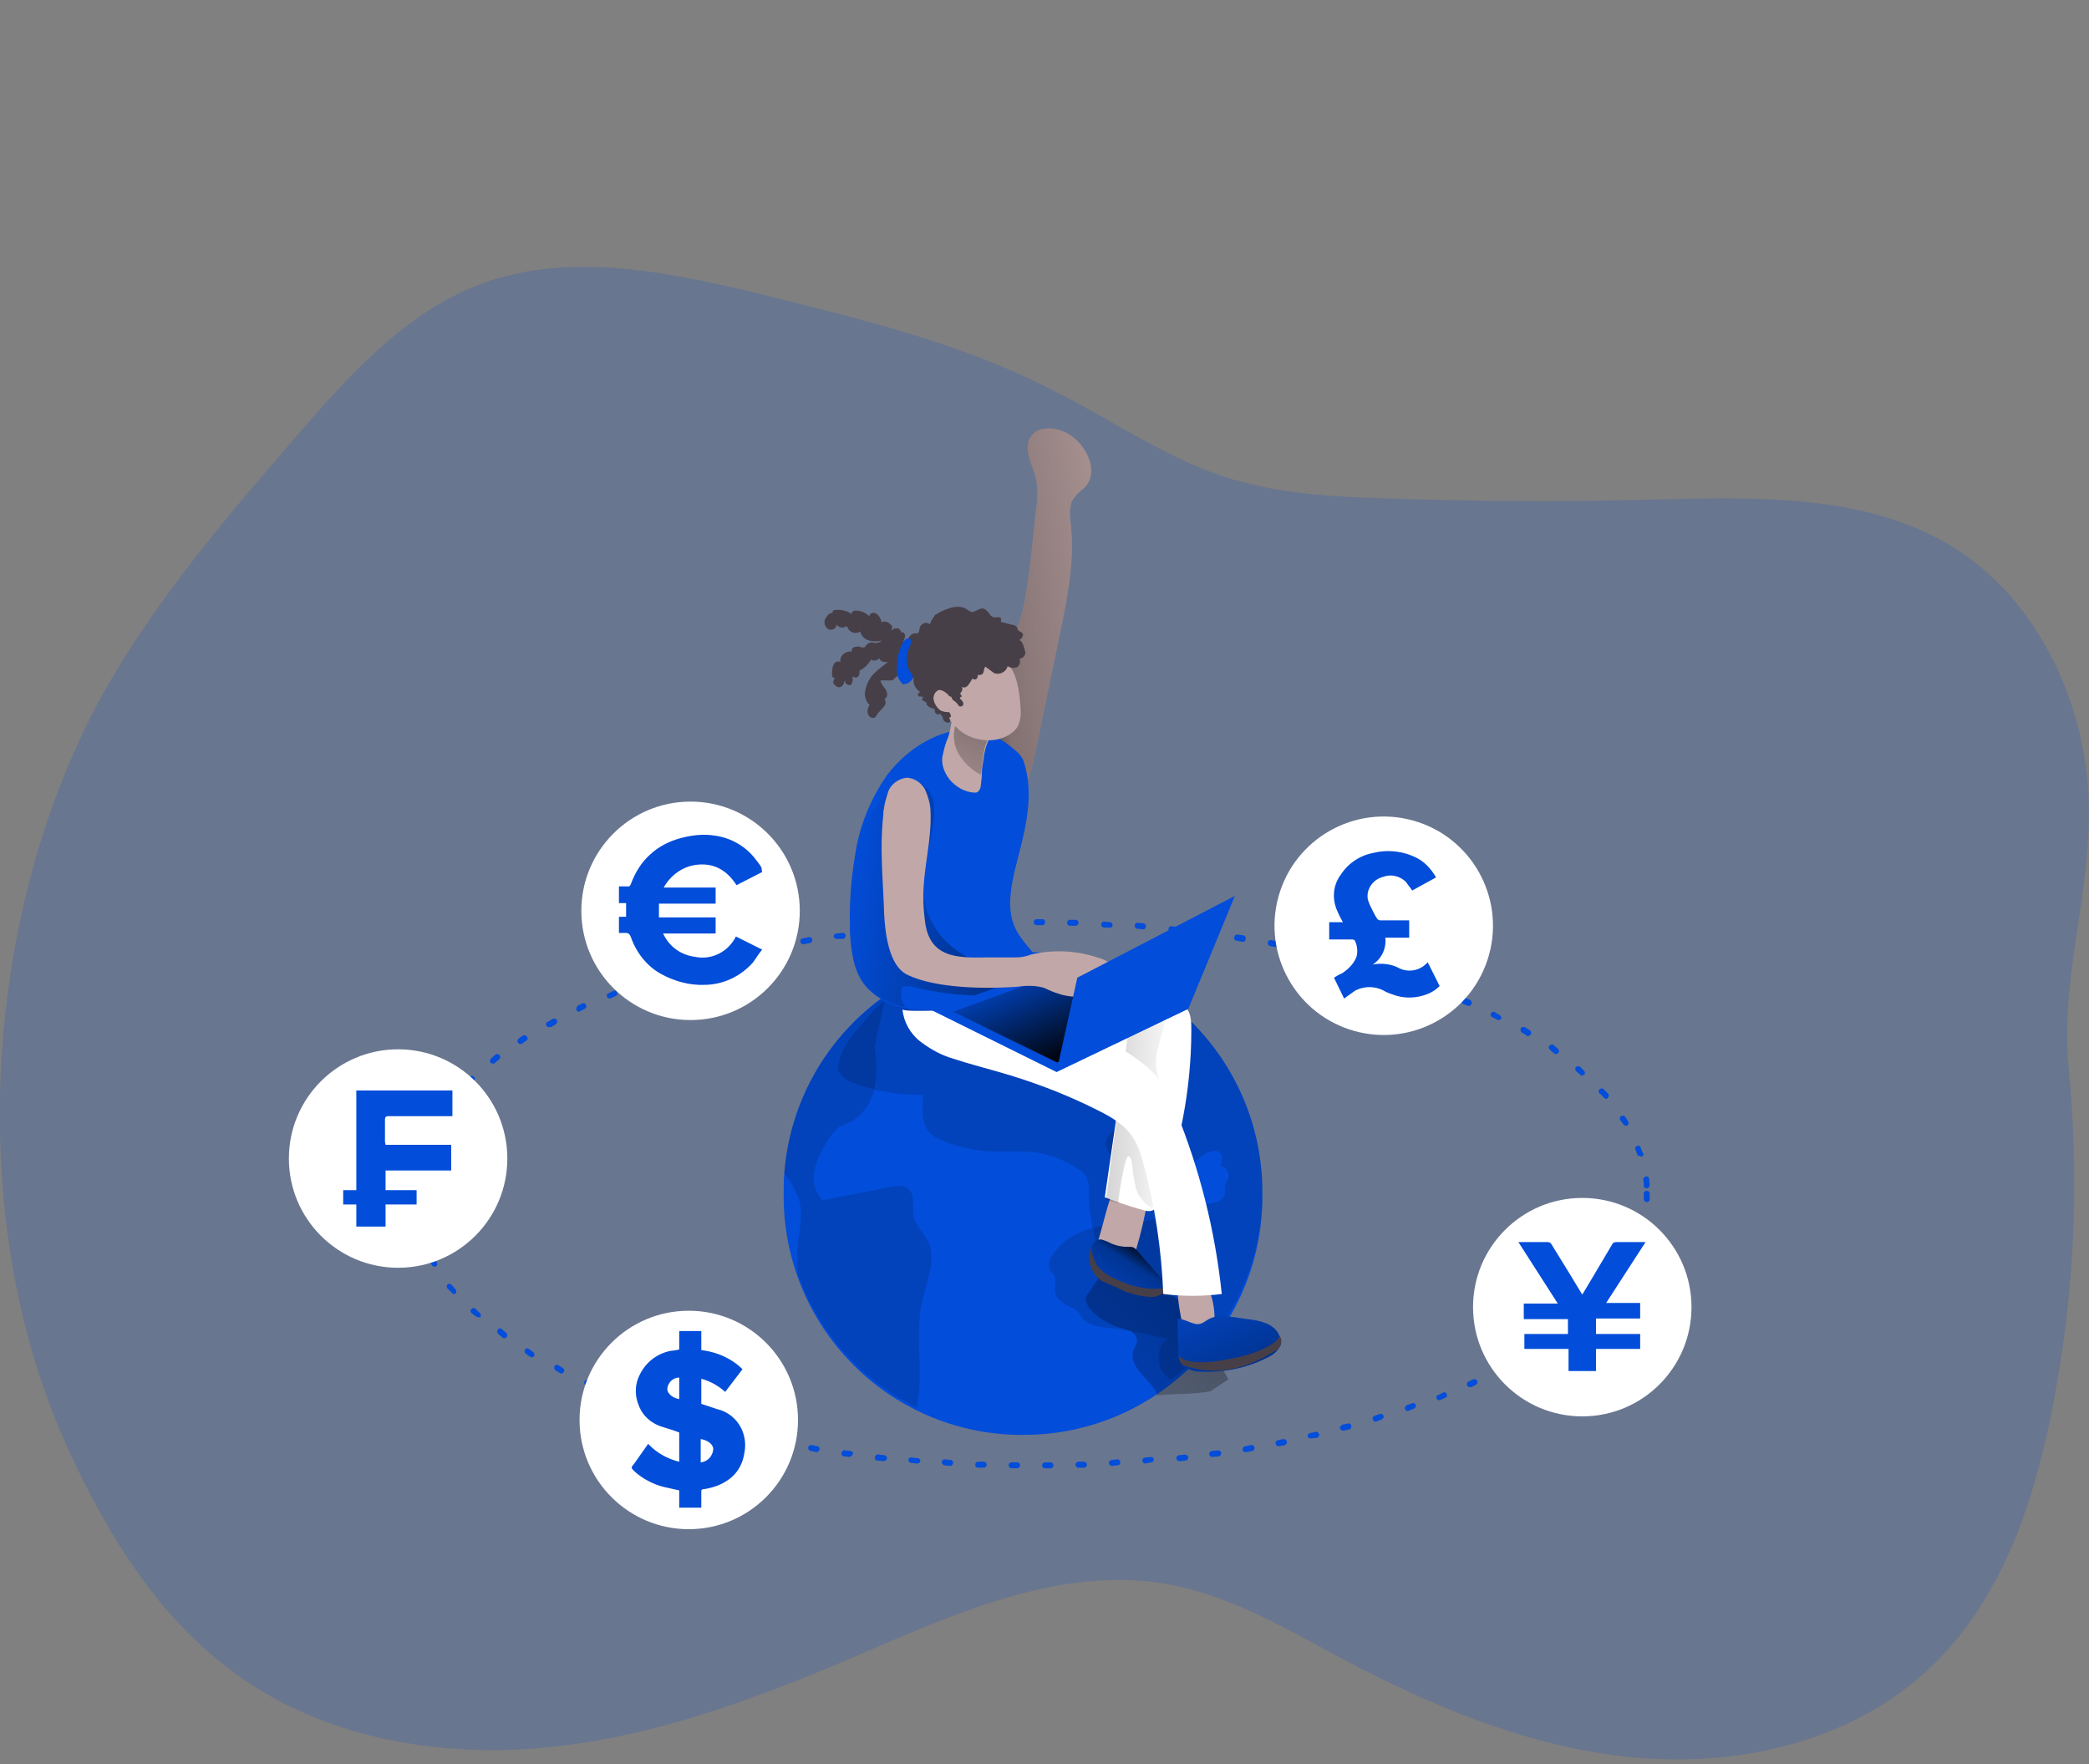 <svg xmlns="http://www.w3.org/2000/svg" xmlns:xlink="http://www.w3.org/1999/xlink" width="350" height="295.6"><rect width="100%" height="100%" fill="#808080" stroke="none"/><style>.O{fill:#024dd9}.P{fill:#c1a7a7}.Q{fill:#fff}.R{enable-background:new}</style><path d="M140.2 52.5l-11-2.8c-16.1-3.9-33.5-7.9-49-2-12.6 4.9-22 15.5-30.8 25.7-11.6 13.4-23.2 27-31.9 42.4-20.5 36.7-23.6 88.6-6.2 126.7 6.9 15.2 16.1 29.9 30 39.2 14.4 9.7 32.6 12.7 49.9 11.1s33.9-7.6 49.8-14.3c17.8-7.6 36.6-16.7 55.6-12.9 9.9 2 18.8 7.2 27.7 12 15.6 8.3 32.4 15.4 50.1 16.9s36.5-3 49.3-15.4c12.5-12 17.8-29.6 20.8-46.6 3.2-17.7 3.8-35.8 2.1-53.6-1.7-17.3 5.6-33.8 2.7-51.6-2.2-13.9-9.5-27.5-21.4-35.2-14.7-9.5-33.6-8.8-51.1-8.4-14.9.4-29.8.3-44.8-.2-9.2-.3-18.3-.8-27.1-3.7-9.9-3.3-18.6-9.4-27.9-14.1-11.6-6.1-24.1-9.9-36.8-13.2z" opacity=".18" class="O R"/><use xlink:href="#J" class="P"/><linearGradient id="A" gradientUnits="userSpaceOnUse" x1="154.274" y1="106.641" x2="203.039" y2="99.254"><stop offset=".01"/><stop offset=".13" stop-opacity=".69"/><stop offset=".25" stop-opacity=".32"/><stop offset="1" stop-opacity="0"/></linearGradient><use xlink:href="#J" fill="url(#A)"/><path d="M211.5 199.7c.4 22.2-17.3 40.4-39.5 40.7-22.2.4-40.4-17.3-40.7-39.5v-1.2c0-1 0-2.1.1-3.1 1.7-22.1 20.9-38.7 43-37 20.9 1.7 37.1 19.1 37.1 40.1z" class="O"/><g fill="#020202" class="R"><path d="M154.5 218c-1.3 5.8.3 12-.9 17.8-9.3-4.6-16.4-12.5-19.9-22.3-.2-2-.2-4 .1-6 .3-2.2.7-4.3.1-6.5-.6-1.6-1.4-3.1-2.5-4.4.9-11.9 7-22.7 16.8-29.6.1.3.1.6 0 .8l-1.7 7.7a19.42 19.42 0 010 6.8c-.4 2.2-1.8 4.3-3.7 5.5-.7.3-1.5.7-2.2 1-.7.6-1.2 1.2-1.7 2-1.1 1.6-2 3.3-2.4 5.1-.5 1.9 0 3.8 1.3 5.2l11.2-2.2c1.1-.2 2.6-.4 3.4.5.9 1 .4 2.7.6 4.1.3 1.8 1.9 3.1 2.6 4.8 1.2 3.1-.4 6.5-1.1 9.7z" opacity=".14"/><path d="M144.3 171.7c-1.6 1.9-3.3 3.8-3.7 6.3-.2.6-.2 1 0 1.6.5.8 1.2 1.4 2.1 1.7 3.8 1.5 7.9 2.2 12 2.1-.2 2.2-.4 5 1.3 6.6.7.6 1.4.9 2.2 1.2 2.5 1 5.1 1.6 7.9 1.7 2.2.1 4.6-.1 6.8.1 2.8.3 5.4 1.3 7.8 2.9.6.4 1.1.8 1.4 1.5a3.73 3.73 0 01.3 2.1c0 2.4.4 4.9.9 7.3.6 2.3 1.6 4.7 3.6 6.1 1 .7 2.2 1.2 3.4 1.5l8.1 2.7c.2.1.4.1.7.1.2-.1.4-.3.5-.5.8-1.8 1.8-3.7 1.4-5.6s-1.9-3.4-2.6-5.1c-1.1-2.8-.3-6.2-1.2-9.1-.7-1.8-1.8-3.4-3.1-4.6-2.3-2.2-4.8-4.4-7.4-6.4-4.1-3.3-8.3-6.6-13.1-8.7-2-.8-4.1-1.7-5.2-3.5-1.3-2.2-.7-5.1-2.2-7.2-1.2-1.7-3.4-2.3-5.4-2.4a19.42 19.42 0 00-9.8 2.3c-3.2 1-4.7 2.9-6.7 5.3z" opacity=".14"/><path d="M211.5 199.7c0 12.3-5.6 23.9-15.3 31.5a4.67 4.67 0 01-1.4-1.4c-1.2-1.8-.8-4.7 1.1-5.7-.7.4-3.4-.6-4.1-.7l-4.1-.7c-2-.3-5.4-.2-6.6-2.2-.1-.3-.3-.6-.5-.7-.3-.3-.6-.5-.8-.6-1.2-.6-2.7-1.3-3-2.6-.2-1 .3-2.2-.2-3-.2-.3-.4-.5-.6-.7-.4-.8-.3-1.8.3-2.5 1.8-3 5.3-4.5 8.8-5.1s7-.5 10.4-1.5c2.2-.7 4.1-1.7 6.4-2 1.2-.2 2.7-.3 3.2-1.4.3-.7 0-1.4.3-2.1.1-.3.3-.6.4-.8.3-.8-.2-1.8-1-2.1-.1 0-.2-.1-.3-.1.3-.7.5-1.7-.1-2.2-.4-.3-.9-.4-1.5-.2-1.4.4-2.4 1.6-3.7 2.4-4 2.8-9.5 1.9-12.8-1.5-.6-.5-.9-1.1-1.1-1.8-.1-1.2.6-2.3 1.7-2.9 1.1-.5 2.2-.7 3.5-.7-.5-2.9-.9-5.8-1.3-8.7-6.6 1.8-9.4-4.6-10.3-9.8s2.8-7.2 7.7-7.5c14.9 6.2 24.9 21 24.9 37.3z" opacity=".14"/></g><linearGradient id="B" gradientUnits="userSpaceOnUse" x1="215.28" y1="203.013" x2="159.334" y2="254.728"><stop offset=".01"/><stop offset=".13" stop-opacity=".69"/><stop offset=".25" stop-opacity=".32"/><stop offset="1" stop-opacity="0"/></linearGradient><path d="M181.9 217.5c0 2.2 3.6 4.3 5.3 4.8l2.2.7c.7.4 1.1 1 1.1 1.8-.1.7-.6 1.1-.7 1.8-.1.6 0 1.1.2 1.6.7 2.2 3.3 3.5 3.9 5.6 3.7-.4 5.3-.1 8.9-.7l3-2-4.6-8.5c-.6-1.2-1.3-2.3-2.2-3.4-1-1-2.2-2-3.4-2.7-3.2-2.1-6.5-3.9-9.9-5.5.6.4-3.8 6-3.8 6.5z" fill="url(#B)"/><path d="M184.1 207.5c-.4 1.2-.7 2.6 0 3.7.4.5.8.7 1.3.9 1.2.6 2.7.5 3.8-.4.6-.7.9-1.4 1.1-2.2.9-3 1.6-6 2.1-9.1.1-.3.1-.6 0-.8-.2-.3-.4-.6-.7-.7-1.6-.8-4.1-1.6-5.1.4-1.1 2.5-1.7 5.6-2.5 8.2z" class="P"/><use xlink:href="#K" class="O"/><path d="M203.5 221.2c0 .2 0 .5-.1.7s-.3.4-.5.6a3.81 3.81 0 01-2.2.7c-.8 0-1.6-.3-2.2-.9-.4-.6-.6-1.3-.7-2-.3-1.5-.5-3.1-.5-4.6-.1-.4.1-.7.5-.7h.1c1.3-.3 3.7-.9 4.4.7.9 1.6 1.2 3.5 1.2 5.5z" class="P"/><use xlink:href="#L" class="O"/><linearGradient id="C" gradientUnits="userSpaceOnUse" x1="191.647" y1="208.213" x2="182.782" y2="222.275"><stop offset=".01"/><stop offset=".13" stop-opacity=".69"/><stop offset=".25" stop-opacity=".32"/><stop offset="1" stop-opacity="0"/></linearGradient><use xlink:href="#K" fill="url(#C)"/><path d="M182.9 209.7l.3 1c.2.5.4.9.6 1.3.4.5.7.8 1.2 1.2 1.2.8 2.5 1.4 3.9 1.9 2.2.8 4.4 1 6.6.7a2.17 2.17 0 01-1 1.1c-.5.2-1 .4-1.5.4-2.1-.1-4.1-.6-5.9-1.6l-2.1-.9c-.3-.1-.6-.3-.8-.5-.4-.3-.7-.7-.9-1-.5-.7-.7-1.5-.8-2.3 0-.4 0-.8.1-1.2 0-.2.3-.9.5-.9-.2.2-.2.5-.2.8z" fill="#473f47"/><linearGradient id="D" gradientUnits="userSpaceOnUse" x1="210.353" y1="235.52" x2="198.894" y2="209.747"><stop offset=".01"/><stop offset=".13" stop-opacity=".69"/><stop offset=".25" stop-opacity=".32"/><stop offset="1" stop-opacity="0"/></linearGradient><use xlink:href="#L" fill="url(#D)"/><path d="M195.9 167.4c1 .2 2.1.7 2.8 1.4.9 1 .9 2.5.9 3.8 0 9.8-1.9 19.5-5.3 28.6-.2.7-.6 1.3-1.2 1.6-.6.2-1.1.1-1.7-.1-2.2-.6-4.2-1.3-6.3-2.1l2.7-18.6c.1-.6.1-1-.1-1.6-.2-.4-.5-.7-.8-.8-3.2-2.3-6.5-4.4-9.9-6.2-2.8-1.4-6-3.1-6.7-6.2-.3-1-.1-2.2.6-3 .5-.5.9-.7 1.5-1 1.9-.9 4.1-2.1 6.3-1.9 1.7.2 2.3 1.1 3.7 1.9 4 2.2 9.3 2.9 13.5 4.2z" class="Q"/><linearGradient id="E" gradientUnits="userSpaceOnUse" x1="127.954" y1="183.409" x2="197.419" y2="186.218"><stop offset="0"/><stop offset="1" stop-opacity="0"/></linearGradient><path d="M187.4 201.6c-.2-.1.6-4.5.7-4.9.2-.8.8-4.7 1.5-2.1.1.6.2 1.1.2 1.8l.4 2.1c.1.6.3 1 .5 1.6.5.7 1 1.4 1.7 1.9.1.1.3.2.5.3.3 0 .5-.3.6-.5.3-.7.4-1.6.4-2.4.1-4.7 2.5-8.8 2.4-13.6 0-1.1-1.1-2.6-1.6-3.7-.4-.8-.7-1.8-.9-2.7-.6-3.2 1.3-6.3 1.6-9.5L189 173l-3.7 28 2.1.6z" fill="url(#E)"/><path d="M170.9 164.7l-3.9 2c-.4.2-.7.3-1 .5-4.1 1.7-8.6 2.3-13 1.9-.5-.1-.9-.1-1.3-.2-2.5-.4-4.9-1.7-6.6-3.6-2.1-2.4-2.5-5.9-2.7-9.2v-.9a61.66 61.66 0 01.9-12.1c.7-4.8 2.6-9.3 5.3-13.2 1.9-2.5 4.3-4.6 7.1-6 2.9-1.5 6.4-2.2 9.5-1.2 1.6.6 3.1 1.5 4.4 2.6.5.4.9.7 1.3 1.2.6.7.8 1.6 1 2.5 1.3 5.6-.5 11.3-1.9 16.9-.7 3.2-1.3 6.6.1 9.6 1.9 4.1 7 5.8.8 9.2z" class="O"/><linearGradient id="F" gradientUnits="userSpaceOnUse" x1="214.071" y1="158.502" x2="141.845" y2="148.222"><stop offset="0"/><stop offset="1" stop-opacity="0"/></linearGradient><path d="M170.9 164.7c-.1 1.3-1.8 1.8-3 1.9l-.8.1c-4.7.3-9.4-.2-13.9-1.3-.6-.2-1.1-.2-1.8-.1-.1 0-.2.1-.3.1v.3c-.3 1-.1 2.2.6 3-2.5-.4-4.9-1.7-6.6-3.6-2.1-2.4-2.5-5.9-2.7-9.2v-.9c-.1-2.4 0-4.8.2-7.2.1-2.2.4-4.3.9-6.4 1.3-3.9 3.7-7.4 6.9-10 .3-.3.7-.5 1-.7.8-.2 1.8-.1 2.5.5.7.3 1.2.7 1.7 1.3.6.8.9 1.8.9 2.8 0 1.4-.1 2.7-.4 4-.3 2-.7 4-1.3 5.9-.3.7-.5 1.4-.7 2.2a5.39 5.39 0 00.5 2.8c.4.7.4 1.6.7 2.4.6 1.7 1.5 3.3 2.7 4.6 2.5 2.7 5.9 4.4 9.5 5.1.7.1 1.5.3 2.2.6.8.3 1.2 1.1 1.2 1.8z" fill="url(#F)"/><path d="M159.1 130.6c1 1.2 2.5 2.1 4.1 2.2.3 0 .5 0 .7-.2s.4-.6.4-.8c.1-.7.2-1.5.2-2.2s.2-1.9.3-2.5c.2-1.9.9-3.7 2.1-5.1.2-.3.5-.7.8-.8 2-1.8-6.1-1.1-7.1-3.5-1.2 1.6-1.1 3.8-1.7 5.7-.4.9-.7 1.9-.9 2.9-.4 1.3 0 2.9 1.1 4.3z" class="P"/><linearGradient id="G" gradientUnits="userSpaceOnUse" x1="167.286" y1="114.46" x2="154.891" y2="141.516"><stop offset=".01"/><stop offset=".13" stop-opacity=".69"/><stop offset=".25" stop-opacity=".32"/><stop offset="1" stop-opacity="0"/></linearGradient><path d="M164.3 129.8l.1-.4.3-2.5c.2-1.9.9-3.7 2.1-5.1l.1-.2s-6.4-4.2-7 .7c-.8 4.9 4.4 7.5 4.4 7.5z" fill="url(#G)"/><path d="M171 118.9c.1 1-.1 2.1-.6 3-.3.4-.6.7-.9.9-2.5 1.9-6.4 1.5-8.8-.5-2.4-2.2-3.9-5.1-3.9-8.4a6.51 6.51 0 011.3-4.7c1.3-1.2 3.1-1.7 4.8-1.3 2.3.6 4.4 1.8 6.1 3.5 1.5 1.7 1.9 5.1 2 7.5z" class="P"/><path d="M193.9 180.5c1.3 1.7 2.3 3.6 3.1 5.6 4 9.8 6.6 20.1 7.7 30.7-3.3.4-6.6.4-9.8 0-.3-7.5-1.4-14.9-3.4-22.1-.4-1.5-.9-3-1.8-4.3-1.5-2.2-3.8-3.4-6.2-4.6-5.2-2.6-10.8-4.7-16.5-6.3-2.4-.7-4.8-1.3-7.2-2.1-2.1-.6-3.9-1.6-5.6-2.9s-2.8-3.3-3-5.4c0 .6 11.9 0 13-.2 3.7-.4 8.1-2.6 11.8-1 2.9 1.2 5.5 3.7 8.1 5.4 3.3 2.2 7.3 4.2 9.8 7.2z" class="Q"/><path d="M177 179.6l-20.8-10.3 24-8.6 18.9 8.3z" class="O"/><linearGradient id="H" gradientUnits="userSpaceOnUse" x1="181.105" y1="177.07" x2="173.101" y2="159.161"><stop offset="0"/><stop offset="1" stop-opacity="0"/></linearGradient><path d="M177.1 178l-17.4-8.5 20.1-7.3 15.8 7z" fill="url(#H)"/><path d="M148.1 135.5c-.1.4-.1.7-.1 1-.6 5.2-.1 10.5.1 15.7.1 3.3.6 9.5 3.9 11.1 6.4 3.1 18.6 2 18.6 2 1.4-.2 2.9-.2 4.3.2.7.3 1.5.7 2.2.9 2.7 1 5.7.6 8.5 0 .5-.1.9-.2 1.4-.5 1.1-.7 1-2.5.2-3.6-.9-.9-2.2-1.6-3.4-1.9-3.6-1.2-7.4-1.3-11-.5-.5.2-.9.3-1.4.4-.6.1-1.1.1-1.7.1h-4.3c-5 .1-9.6.1-10.4-5.9-.3-2.2-.4-4.4-.2-6.6.3-3.9 1.3-8 1.1-11.9 0-1.3-.4-2.5-.9-3.7-.6-1.1-1.7-1.9-3-2a3.83 3.83 0 00-3.1 2.1c-.4 1.2-.7 2.2-.8 3.1z" class="P"/><path d="M206.9 150.1l-26.4 13.7-3.5 15.8 22.1-10.6z" class="O"/><path d="M171.2 107.6c-.1-.2-.3-.3-.4-.4.4-.2.6-.6.6-.9-.1-.4-.4-.4-.7-.6s-.1-.4-.4-.7c-.2-.2-.4-.3-.6-.3l-2-.5c0-.3.1-.6-.1-.7-.2-.2-.7 0-1.1-.1-.6-.1-.7-.7-1.2-1.1-.8-.8-1.5 0-2.2.2s-1.1-.7-2.1-.8c-.7-.1-1.4 0-2.2.3-.7.2-1.4.6-2.1 1-.4.5-.7 1-.9 1.6-.5-.4-1.1-.3-1.5.2l-.1.1c-.2.4-.1.8-.4 1.2h-.6c-.2.1-.4.1-.6.3-.3.3-.5.7-.5 1-.3-.1-.6-.1-.8.1.2-.3.3-.6.3-.8.1-.2 0-.5-.2-.7s-.6 0-.5.3c.2-.4 0-.8-.4-1-.4-.1-.8 0-1.1.3-.1-.1.1-.4.1-.6 0-.1-.1-.1-.1-.2-.3-.3-.6-.5-.8-.6-.3-.1-.7-.1-.9.1-.1-.7-.7-1.8-1.6-1.6-.3.1-.5.4-.4.6-.7-.7-1.5-1-2.4-1-.3 0-.7.3-.6.6-.8-.6-1.8-.8-2.8-.7-.2 0-.4.1-.4.3-.1.2.2.4.3.2-.5-.1-1 .1-1.3.6-.5.6-.5 1.4.1 2 .6.5 1.7 0 1.5-.7.5.6 1.1.7 1.8.3.2.7.9 1.3 1.7 1.1.2 0 .4-.1.5-.2.2.7.7 1.3 1.5 1.5a4.11 4.11 0 002.2 0c-.4.3-.8.5-1.4.4-.2-.1-.5-.1-.7 0-.3.1-.5.3-.7.6l-.1.1c-.2.1-.5.1-.7 0-.3-.1-.7-.1-1 0-.4.1-.6.5-.5.8-.8-.2-1.7.4-1.9 1.2v.5c-.5-.2-.9 0-1.1.4-.1.2-.2.4-.2.6-.1.4-.1.7-.1 1.1 0 .2 0 .3.1.4s.2.2.4.2c-.2.2-.3.6-.3.8 0 .1.1.2.2.3.2.2.4.4.6.4.3.1.5 0 .7-.2.3-.2.3-.7.5-.9 0 .2 0 .4.2.6.2.1.4.2.6.2.1 0 .1 0 .2-.1 0 0 .1-.1.1-.2.2-.4.2-.8.1-1.2.2.2.5.2.7.2.3-.1.4-.3.5-.6v-.4c0-.2.3-.3.5-.4.2-.2.4-.3.6-.5.1-.1.9-1 .8-1.1.5.3 1 .2 1.4-.2.3.6.9.7 1.5.6-.9.7-1.9 1.4-2.6 2.2s-1.2 2-1.3 3.1c0 .6.2 1.1.5 1.6.4.5 1 .7 1.6.5 0-.3-.4-.6-.7-.5h-.1c-.4.1-.6.4-.7.7-.2.4-.2.9 0 1.3s.7.6 1.1.4c.2-.2.3-.4.4-.6l1-1.1c.4-.4.5-.9.2-1.4.6-.3.5-1 .2-1.6-.4-.5-.7-.9-.9-1.5h2l.9-.8c.8.5 1.8.7 2.7.4-.2.9.3 1.9 1.1 2.3-.2.1-.4.3-.4.5s.2.3.3.3h.5c.1.1-.1.3-.1.5 0 .1.1.2.2.2.2.1.4.3.6.3-.1.1-.1.3 0 .4l.3.3c.3.2.7.3 1 .4 0 .2 0 .4.1.6a.55.55 0 00.5.3c.1 0 .2-.1.3-.1s.1.1.1.1c.2.2.3.4.4.7 0 .1.1.2.1.3.1.1.2.2.4.3s.4.1.6 0c.1-.1.1-.3.1-.4-.1-.1-.1-.3-.2-.4.1 0 .2 0 .3-.1v-.3c-.1-.3-.3-.5-.5-.7v-.1s0-.1.1-.1c.2-.2 0-.5-.1-.7s-.3-.5-.2-.7c.1-.1.1-.2.2-.3s.1-.4.2-.5.3 0 .4.1.1.3.2.4c.2.2.4.3.6.5.1.1.3.3.4.5s.4.2.6.1c.1-.1.2-.2.2-.3 0-.3-.1-.5-.3-.7l-.2-.2c-.1-.1-.1-.2 0-.3.1 0 .2 0 .2-.1v-.1c0-.1-.1-.2-.1-.2l-.1-.1v-.1c.1-.2.2-.3.3-.5.1-.3 0-.6-.2-.7.4.3.9.2 1.2-.2s.5-.7.7-1.1c.3.2.7.2.8-.1.2-.3.2-.7-.1-.8h-.3c.3.1.5.2.7.3.3 0 .6-.1.7-.3.2-.3.1-.8.4-1.1l1.5 1.1c.9.3 1.9-.2 2.2-1.1v-.1c.5.3 1 .4 1.6.2.5-.4.6-.9.4-1.4.6-.1 1-.6 1-1.1-.3-1.1-.4-1.4-.6-1.7zm26.3 119.5s.9 1.9 7.3.8c6.4-1 9.3-3 9.6-4.1a1.72 1.72 0 01-.7 2.5c-1.6.9-7.7 5.1-15.2 2.5 0 .1-.9-.1-1-1.7z" fill="#473f47"/><path d="M157.5 115.6c-.1 0-.3 0-.4.1-.5.3-.7.8-.7 1.4.1.6.3 1 .7 1.5.2.2.4.4.6.5.3.1.7.2.9.2h.4c.3-.1.4-.4.4-.7.1-.7-.1-1.3-.4-2-.1-.2-.3-.4-.5-.5-.2-.2-.5-.4-1-.5z" class="P"/><path d="M150.9 108.4c-.4 1-.6 2.2-.6 3.4-.1.7 0 1.2.2 1.8.2.4.5.7.7 1 .6.1 1.1-.2 1.5-.6.1-.1.2-.2.2-.4.1-.4-.1-.7-.4-1-.6-1-.7-2.3-.4-3.5.2-.7 1.3-2.3-.2-2.1-.3.2-.8.8-1 1.4zM170.4 246h-.9a.5.5 0 110-1h.9a.5.5 0 110 1zm4.7 0a.5.5 0 110-1h.9a.5.5 0 110 1h-.9zm-10.3-.1h-.9a.47.47 0 01-.5-.5.47.47 0 01.5-.5h.9a.5.5 0 110 1zm15.9 0a.5.5 0 110-1h.9a.5.5 0 110 1h-.9zm-21.5-.3l-.9-.1c-.3 0-.5-.3-.5-.5a.47.47 0 01.5-.5l.9.1a.47.47 0 01.5.5c-.1.3-.2.5-.5.5zm27.1 0a.5.5 0 110-1l.9-.1a.5.5 0 110 1l-.9.1zm-32.7-.4l-.9-.1c-.3 0-.5-.3-.5-.5 0-.3.3-.5.6-.4l.9.1a.47.47 0 01.5.5c-.1.3-.3.4-.6.4zm38.3 0a.5.5 0 110-1l.9-.1c.3 0 .5.2.5.4 0 .3-.2.5-.4.5l-1 .2zm-43.9-.4l-1-.1c-.3 0-.5-.3-.4-.6s.3-.5.6-.4l.9.1a.47.47 0 01.5.5c0 .3-.3.5-.6.5zm49.6 0a.5.5 0 110-1l.9-.1c.3 0 .5.2.6.4 0 .3-.2.5-.4.6l-.9.1h-.2zm-55.2-.7l-1-.1c-.3 0-.5-.3-.4-.6s.3-.5.6-.4l.9.1c.3 0 .5.3.4.5-.1.2-.3.4-.5.5zm60.7 0a.5.5 0 110-1l.9-.1c.3 0 .5.1.6.4 0 .3-.1.5-.4.6l-1.1.1zm-66.2-.8l-1-.2c-.3 0-.5-.3-.5-.5 0-.3.3-.5.5-.5h.1l.9.2c.3 0 .5.3.4.6-.1.2-.3.3-.4.4zm71.8 0a.5.5 0 110-1l.9-.2c.3 0 .5.1.6.4 0 .3-.1.5-.4.6l-1.1.2zm-77.3-1l-1-.2c-.3-.1-.4-.3-.4-.6s.3-.4.6-.4l.9.2c.3.1.4.3.4.6-.1.2-.3.3-.5.2v.2zm82.8 0c-.2 0-.4-.2-.5-.4 0-.3.1-.5.4-.6l.9-.2c.3 0 .5.1.6.4s-.1.5-.3.6l-.9.2h-.2zm-88.4-1.2l-1-.2c-.3-.1-.5-.3-.4-.6s.3-.5.6-.4l.9.2c.3.1.4.3.4.6-.1.2-.3.4-.5.4zm93.8-.1c-.3 0-.5-.2-.5-.4 0-.3.2-.5.4-.5l.9-.2c.3-.1.5.1.6.4s-.1.5-.4.6l-1 .1zm-99.3-1.3l-1-.2c-.3-.1-.4-.4-.4-.6.1-.3.4-.4.6-.4l.9.3c.3.1.4.3.4.6-.1.2-.2.3-.5.3zm104.8 0c-.3 0-.5-.2-.6-.4s.2-.5.4-.6l.9-.2c.3-.1.6.1.6.4s-.1.6-.4.6l-.9.2zm-110.2-1.5l-1-.3c-.3-.1-.4-.3-.3-.6.1-.3.4-.4.6-.3l.9.3c.3 0 .5.3.4.6 0 .2-.3.4-.6.3zm115.6 0c-.2 0-.4-.1-.5-.4s.1-.5.3-.6l.9-.3c.3-.1.5.1.6.3.1.3-.1.5-.3.6l-1 .4zm-120.9-1.7h-.2l-.9-.3c-.3-.1-.4-.3-.4-.6s.3-.4.6-.4h.1l.8.3c.3.1.4.4.3.6 0 .2-.2.3-.3.4zm126.3-.1a.47.47 0 01-.5-.5c0-.2.1-.4.4-.5l.8-.3c.2-.1.5 0 .6.3.1.3-.1.5-.3.6l-1 .4zm-131.6-1.8h-.2l-.8-.4c-.3-.1-.4-.4-.3-.6.1-.3.4-.4.6-.3l.8.4c.3.1.4.4.3.6 0 .2-.2.4-.4.3zm136.9 0a.55.55 0 01-.5-.3c-.1-.3 0-.5.3-.6l.8-.4c.3-.1.5 0 .6.3s0 .5-.3.6l-.9.4zm-142-2.1H99l-.8-.4c-.2-.1-.4-.4-.3-.6.1-.3.4-.4.7-.2l.8.4c.3.1.4.4.2.7-.2 0-.3.1-.4.1zm147.1-.1a.55.55 0 01-.5-.3c-.1-.2 0-.5.2-.6l.8-.4c.2-.1.5 0 .7.2.1.3 0 .5-.2.7l-.8.4h-.2zm-152.2-2.3h-.2l-.8-.5c-.2-.1-.3-.4-.2-.7.1-.2.4-.3.6-.2l.8.5c.2.1.3.4.2.6s-.3.3-.4.3zm157.3-.1c-.3.1-.5-.1-.6-.4-.1-.3.1-.5.4-.6l.8-.5c.2-.1.5 0 .7.2.1.2 0 .5-.2.7l-.8.5c-.1 0-.2 0-.3.1zm-162.3-2.6c-.1 0-.2 0-.3-.1l-.7-.5c-.2-.2-.3-.5-.1-.7.1-.2.4-.3.6-.1l.7.5c.2.1.3.4.2.7 0 .1-.2.1-.4.2zm167.2-.2c-.2 0-.3-.1-.4-.2-.1-.2-.1-.5.2-.7l.7-.5c.2-.1.5 0 .7.2.1.2 0 .5-.2.6l-.7.5c-.1.1-.2.1-.3.1zm-171.8-3c-.1 0-.2 0-.3-.1l-.7-.6c-.2-.2-.3-.5-.1-.7.1-.2.4-.3.6-.2l.1.1.7.6c.2.2.3.5.1.7-.2.2-.2.2-.4.2zm176.5-.1a.47.47 0 01-.5-.5c0-.2.1-.3.2-.4l.7-.6c.2-.2.5-.1.7.1s.1.5-.1.7c-.3.2-.5.4-.7.6-.1.1-.2.1-.3.1zm-180.9-3.4c-.1 0-.2-.1-.3-.1l-.8-.6c-.2-.2-.2-.5 0-.7s.5-.2.7 0l.7.7c.2.2.2.5.1.7h-.4zm185.3-.2a.76.76 0 01-.4-.2c-.2-.2-.2-.5 0-.7l.7-.7c.2-.2.5-.2.7 0 .2.2.2.5 0 .7v.1l-.7.7c-.2.1-.3.1-.3.1zm-189.3-3.7a.76.76 0 01-.4-.2l-.7-.7c-.2-.2-.2-.5 0-.7.2-.2.5-.1.7.1l.6.7c.2.2.2.5 0 .7 0 .1-.1.1-.2.1zm193.2-.2a.47.47 0 01-.5-.5c0-.1 0-.2.1-.3l.6-.7c.2-.2.5-.2.7-.1.2.2.2.5.1.7l-.7.7c-.1.1-.1.2-.3.2zm-196.5-4.4c-.2 0-.3-.1-.4-.2l-.5-.8c-.1-.2 0-.5.2-.7.2-.1.5 0 .6.2.2.3.3.6.5.8.1.2.1.5-.2.7h-.2zm199.7-.2c-.1 0-.2 0-.3-.1-.2-.1-.3-.4-.2-.7.2-.3.3-.6.5-.8.1-.2.4-.3.7-.2.2.1.3.4.2.7-.2.3-.3.6-.5.8 0 .2-.2.3-.4.3zm-202.1-4.9a.55.55 0 01-.5-.3l-.3-.9c-.1-.3.1-.6.4-.6.3-.1.6.1.6.4l.3.8c.1.3 0 .5-.3.6h-.2zm204.5-.1c-.4-.1-.5-.4-.4-.6l.3-.8c.1-.3.4-.4.6-.4.3.1.4.4.4.6l-.3.9c-.2.2-.4.3-.6.3zm-205.5-5.3a.47.47 0 01-.5-.5v-.9a.47.47 0 01.5-.5.47.47 0 01.5.5v.9a.47.47 0 01-.5.5zm206.5-.3c-.3 0-.5-.3-.5-.5v-.9a.5.5 0 111 0v.9a.47.47 0 01-.5.5zm0-2.3a.47.47 0 01-.5-.5c0-.3 0-.7-.1-.9 0-.3.2-.5.5-.6.3 0 .5.2.5.4 0 .3.1.7.1.9 0 .4-.2.7-.5.7zm-206-3c-.4 0-.5-.3-.5-.6.1-.3.2-.7.2-.9.1-.3.3-.4.6-.4.3.1.4.3.3.6s-.2.6-.2.8c-.1.4-.3.5-.4.5zm204.9-2.4a.55.55 0 01-.5-.3l-.3-.8c-.1-.3 0-.5.3-.6.3-.1.5 0 .6.3.1.3.2.6.4.9.1.3 0 .5-.3.6-.1-.1-.2-.1-.2-.1zm-203.1-2.8h-.2c-.2-.1-.3-.4-.2-.6.1-.3.3-.6.5-.8.1-.2.4-.3.7-.2.2.1.3.4.2.7l-.4.8c-.3 0-.4.1-.6.1zm200.7-2.3c-.2 0-.3-.1-.4-.2l-.5-.7c-.2-.2-.1-.5.1-.7.2-.1.5-.1.7.1l.5.8c.1.2.1.5-.2.7h-.2zm-197.7-2.5c-.1 0-.2 0-.3-.1-.2-.2-.3-.5-.1-.7l.6-.7c.2-.2.5-.2.7 0a.47.47 0 01.1.6l-.6.7c-.2.2-.3.3-.4.2zm194.4-2a.76.76 0 01-.4-.2c-.2-.2-.4-.5-.7-.7-.2-.2-.2-.5 0-.7s.5-.2.7 0l.7.7c.2.2.2.5 0 .7-.1.2-.2.2-.3.2zm-190.7-2.2a.47.47 0 01-.5-.5c0-.1 0-.3.1-.3l.7-.7c.2-.2.5-.2.7 0 .2.2.2.5 0 .7l-.7.7c0 .1-.2.1-.3.1zm186.7-1.7c-.1 0-.2 0-.3-.1l-.7-.6c-.2-.2-.2-.5-.1-.7.2-.2.5-.2.7-.1l.7.7c.2.2.2.5 0 .7-.1 0-.3.1-.3.1zm-182.5-2a.47.47 0 01-.5-.5.76.76 0 01.2-.4l.7-.6c.2-.2.5-.1.7.1s.1.5-.1.7l-.7.6c-.1.1-.2.1-.3.1zm178.1-1.6c-.1 0-.2 0-.3-.1l-.7-.6c-.2-.2-.3-.5-.1-.7s.5-.3.7-.1l.7.6c.2.2.3.5.1.7s-.4.2-.4.2zm-173.5-1.7a.47.47 0 01-.5-.5c0-.2.1-.3.2-.4l.7-.5c.2-.1.5-.1.7.2s.1.5-.2.7l-.7.5h-.2zm168.8-1.3c-.1 0-.2 0-.2-.1l-.8-.5c-.2-.1-.3-.4-.2-.7.1-.2.4-.3.7-.2l.8.5c.2.1.3.4.2.7-.2.2-.4.3-.5.3zm-164-1.5a.47.47 0 01-.5-.5c0-.2.1-.4.3-.4l.8-.5c.2-.1.6 0 .7.2s0 .6-.2.7l-.8.5c-.2-.1-.3 0-.3 0zm159-1.2c-.1 0-.2 0-.2-.1l-.8-.4c-.2-.1-.3-.4-.2-.6.1-.2.4-.4.7-.2l.8.5c.2.1.3.4.2.7-.2 0-.3.1-.5.1zm-154-1.4c-.2 0-.4-.1-.4-.3-.1-.2 0-.5.2-.7l.8-.4c.3-.1.5.1.6.3s0 .5-.2.6l-.8.4c0 .1-.1.1-.2.1zm149-1h-.2l-.8-.4c-.2-.1-.4-.4-.2-.7.1-.2.4-.3.6-.3l.8.4c.3.1.4.3.4.6-.2.4-.4.5-.6.4zm-143.8-1.2a.55.55 0 01-.5-.3c-.1-.3 0-.5.3-.6l.8-.4c.3-.1.5 0 .6.3.1.2 0 .5-.3.6l-.9.4zm138.6-1h-.2l-.8-.4c-.3-.1-.4-.3-.4-.6s.3-.4.6-.4h.1l.8.4c.3.1.4.4.3.6s-.3.3-.4.4zm-133.4-1a.55.55 0 01-.5-.3c-.1-.3 0-.5.3-.6l.9-.3c.3-.1.5 0 .6.3.1.3-.1.5-.3.6l-.8.3h-.2zm128.1-.9h-.2l-.8-.3c-.3-.1-.4-.4-.3-.7s.4-.4.7-.3l.9.3c.3.1.4.4.3.6-.3.2-.4.4-.6.4zm-122.8-1c-.3 0-.5-.1-.6-.4 0-.3.1-.5.4-.6l.9-.3c.3-.1.5.1.6.3.1.3 0 .5-.3.6l-1 .4zm117.4-.7l-1-.3c-.3-.1-.4-.4-.3-.7s.3-.4.6-.3l.9.3c.3.1.4.3.3.6-.1.3-.3.4-.5.4zm-112-.9c-.3 0-.5-.1-.6-.4 0-.3.1-.5.4-.6l.9-.3c.3 0 .5.2.6.4 0 .2-.1.5-.3.6l-1 .3zm106.6-.6l-1-.2c-.3-.1-.4-.3-.4-.6.1-.3.3-.4.6-.4l.9.2c.3 0 .5.3.4.6s-.2.5-.5.4zm-101.1-.8c-.3 0-.5-.2-.6-.4 0-.3.2-.5.4-.6l.9-.2c.3-.1.6.1.6.4s-.1.6-.4.6l-.9.2zm95.7-.5l-1-.2c-.3-.1-.4-.3-.4-.6s.3-.4.6-.4l.9.2c.3 0 .5.3.5.5-.2.4-.3.6-.6.5zm-90.2-.7c-.2 0-.4-.2-.5-.4-.1-.3.1-.5.4-.6l.9-.2c.3 0 .5.1.6.4s-.1.5-.4.6l-1 .2zm84.7-.5l-1-.2c-.3-.1-.4-.3-.4-.6.1-.3.3-.4.6-.4l.9.2c.3.1.4.3.4.6-.1.3-.4.4-.5.4zm-79.2-.5a.5.5 0 110-1l.9-.2c.3 0 .5.1.6.4 0 .3-.1.5-.4.6l-1.1.2zm73.6-.4l-1-.2c-.3 0-.5-.3-.4-.6.1-.3.3-.5.6-.4l.9.1c.3.1.5.3.4.6a.47.47 0 01-.5.5zm-68-.5c-.3 0-.5-.2-.5-.4a.47.47 0 01.5-.5l.9-.1c.3 0 .5.1.6.4 0 .3-.2.5-.4.6h-1.1zm62.5-.3l-1-.1c-.3 0-.5-.3-.4-.6 0-.3.3-.5.5-.4l.9.1c.3 0 .5.3.4.5 0 .3-.2.5-.4.5-.1 0-.1 0 0 0zm-5.6-.7l-.9-.1c-.3 0-.5-.3-.4-.6 0-.3.3-.5.6-.4l.9.1a.5.5 0 110 1h-.2zm-5.6-.6l-.9-.1c-.3 0-.5-.3-.5-.5 0-.3.3-.5.5-.5l.9.1a.47.47 0 01.5.5c-.1.4-.2.5-.5.5zm-5.6-.3h-.9c-.3 0-.5-.3-.5-.5 0-.3.3-.5.5-.5l.9.1a.47.47 0 01.5.5c0 .3-.3.5-.5.4zm-5.7-.3h-.9a.47.47 0 01-.5-.5.47.47 0 01.5-.5h.9a.5.5 0 110 1zm-5.6-.1h-.9a.5.5 0 110-1h.9a.47.47 0 01.5.5.47.47 0 01-.5.5z" class="O"/><circle cx="66.7" cy="194.1" r="18.3" class="Q"/><path d="M64.6 191.8h11v4.3h-11v3.3h5.2v2.4h-5.2v3.7h-4.9v-3.7h-2.2v-2.4h2.2v-16.7h16.1v4.3H65.1c-.4 0-.6.1-.6.6v3.7l.1.5z" class="O"/><circle cx="115.7" cy="152.6" r="18.3" class="Q"/><path d="M127.7 146.1l-4.3 2.2c-1.6-2.5-3.8-3.8-6.8-3.4-2.3.3-4.3 1.8-5.4 3.8h8.7v2.7h-9.5v2.3h9.5v2.7h-8.8c1 2.2 3 3.6 5.3 3.9 2.8.6 5.6-.8 6.9-3.4l4.4 2.2c-.6.7-1 1.4-1.5 2.1-2.1 2.4-5.1 3.8-8.2 3.8-2.5.1-5-.6-7.2-1.8-2.4-1.3-4.2-3.6-5.1-6.2-.2-.5-.4-.7-.9-.7h-1.1v-2.7h1.2v-2.3h-1.2v-2.8h1.4c.3.1.5-.1.6-.4.7-1.9 1.8-3.7 3.3-5 1.4-1.3 3.2-2.2 5.1-2.7s3.8-.7 5.7-.4c2.8.4 5.3 1.9 6.9 4.1.4.5.7.9.9 1.3 0 .5.1.6.1.7z" class="O"/><circle transform="rotate(-74.52 231.87 155.142)" cx="231.9" cy="155.1" r="18.3" class="Q"/><path d="M225.2 167.3l-1.7-3.5c.5-.3.8-.5 1.3-.7 1.1-.7 2.1-1.7 2.5-2.9.2-.8.1-1.8-.3-2.6 0-.1-.3-.2-.4-.2h-3.9v-2.9h2.3c-.4-.7-.7-1.3-1-2-.8-1.9-.7-4.1.6-5.9 1.3-2 3.3-3.3 5.5-3.7 2.4-.6 5-.3 7.2.8 1.4.7 2.5 1.9 3.3 3.3l-4 2.2c-.3-.5-.7-.9-1-1.4-1-1-2.5-1.4-3.8-.9-1.8.4-3 2.2-2.6 3.9l.3.8c.4.8.8 1.7 1.3 2.4.1.1.3.2.5.2h4.8v2.9h-4c.2 1.8-.6 3.5-2.1 4.5l.7-.1c1.3-.1 2.6.1 3.7.7a3.97 3.97 0 004.3-.5c.2-.2.4-.3.5-.5l2 4a5.86 5.86 0 01-2.2 1.4c-1.9.7-3.9.7-5.7 0-.6-.2-1.1-.4-1.6-.7-1.5-.7-3.2-.7-4.7.1l-1.8 1.3z" class="O"/><circle cx="265.1" cy="219" r="18.3" class="Q"/><path d="M265.1 216.9l1.2-2 3.8-6.4c.1-.3.4-.4.7-.4h4.9l-6.6 10.2h5.7v2.6h-7.4v2.6h7.4v2.5h-7.4v3.7h-4.6V226h-7.4v-2.5h7.3V221h-7.4v-2.6h5.7l-6.6-10.3h4.9c.2 0 .5.1.6.3l3.2 5.2 2 3.3z" class="O"/><circle cx="115.4" cy="237.9" r="18.3" class="Q"/><path d="M113.8 226.1V223h3.7v3.2c2.6.3 5.1 1.4 6.9 3.2l-2.9 3.8c-1.1-1-2.5-1.8-4-2.2v4.2l2.7.9c3.3.8 5.2 4.1 4.5 7.4-.3 2-1.4 3.7-3.1 4.7-1.1.7-2.4 1.1-3.7 1.3-.4 0-.4.2-.4.5v2.6h-3.7v-2.9l-2.7-.6c-1.8-.5-3.5-1.4-4.8-2.6-.6-.6-.6-.6-.1-1.2l2.4-3.4c1.4 1.5 3.2 2.5 5.2 3V240c-1-.4-2.1-.7-3-1-1.8-.6-3.2-1.9-3.8-3.6-.7-1.7-.6-3.6.2-5.1a7.27 7.27 0 015.3-4c.3 0 .8-.1 1.3-.2zm3.6 18.9c1.1-.1 2-1 2.1-2.2 0-.8-.9-1.5-2.1-1.7v3.9zm-3.6-10.6v-3.6c-1 0-1.9.8-2 1.9 0 .7.8 1.5 2 1.7z" class="O"/><defs><path id="J" d="M163 129.6l8.4-27.5c1.1-5.2 1.6-11.5 2.2-16.9.3-1.8.3-3.6-.1-5.3-.6-2.2-2.1-4.8-.8-6.7 1.2-2 4.6-1.7 6.6-.3 2.9 1.9 4.8 6.2 2.5 8.7-.7.6-1.4 1.2-2 2-.7 1.2-.6 2.8-.4 4.2.7 6.6-.7 13.1-2.1 19.7l-3.7 17.9c-.9 4.4-2.3 9.4-6.6 11-.7.3-1.3.4-2 .1a2.36 2.36 0 01-.9-.8c-.8-1.6-1-4.2-1.1-6.1z"/><path id="K" d="M188.9 208.9c.4 0 .7 0 1 .1.2.1.4.3.6.5l3.5 4c.7.7 1.4 1.9.9 2.7-.4.6-.8.8-1.5.9-1.7.2-3.4-.2-5-.9l-3.2-1.6c-.7-.4-1.5-.9-2-1.6-.8-1.2-1-4.2.4-5.1.7-.5 1.3-.1 2.1.2 1.1.6 2.2.8 3.2.8z"/><path id="L" d="M208.9 221c1.1.1 2.2.3 3.2.7s1.9 1.1 2.3 2.2c.2.5.2 1 .1 1.6-.4.7-.9 1.3-1.7 1.7-3.7 2-7.7 2.8-11.8 2.6-1 0-2.1-.4-2.9-1-.6-.8-.8-1.9-.7-2.9l-.1-4.9c.9-.1 1.8.5 2.6.7 1.5.6 2.1-.7 3.4-1 1.5-.5 3.9.1 5.6.3z"/></defs></svg>